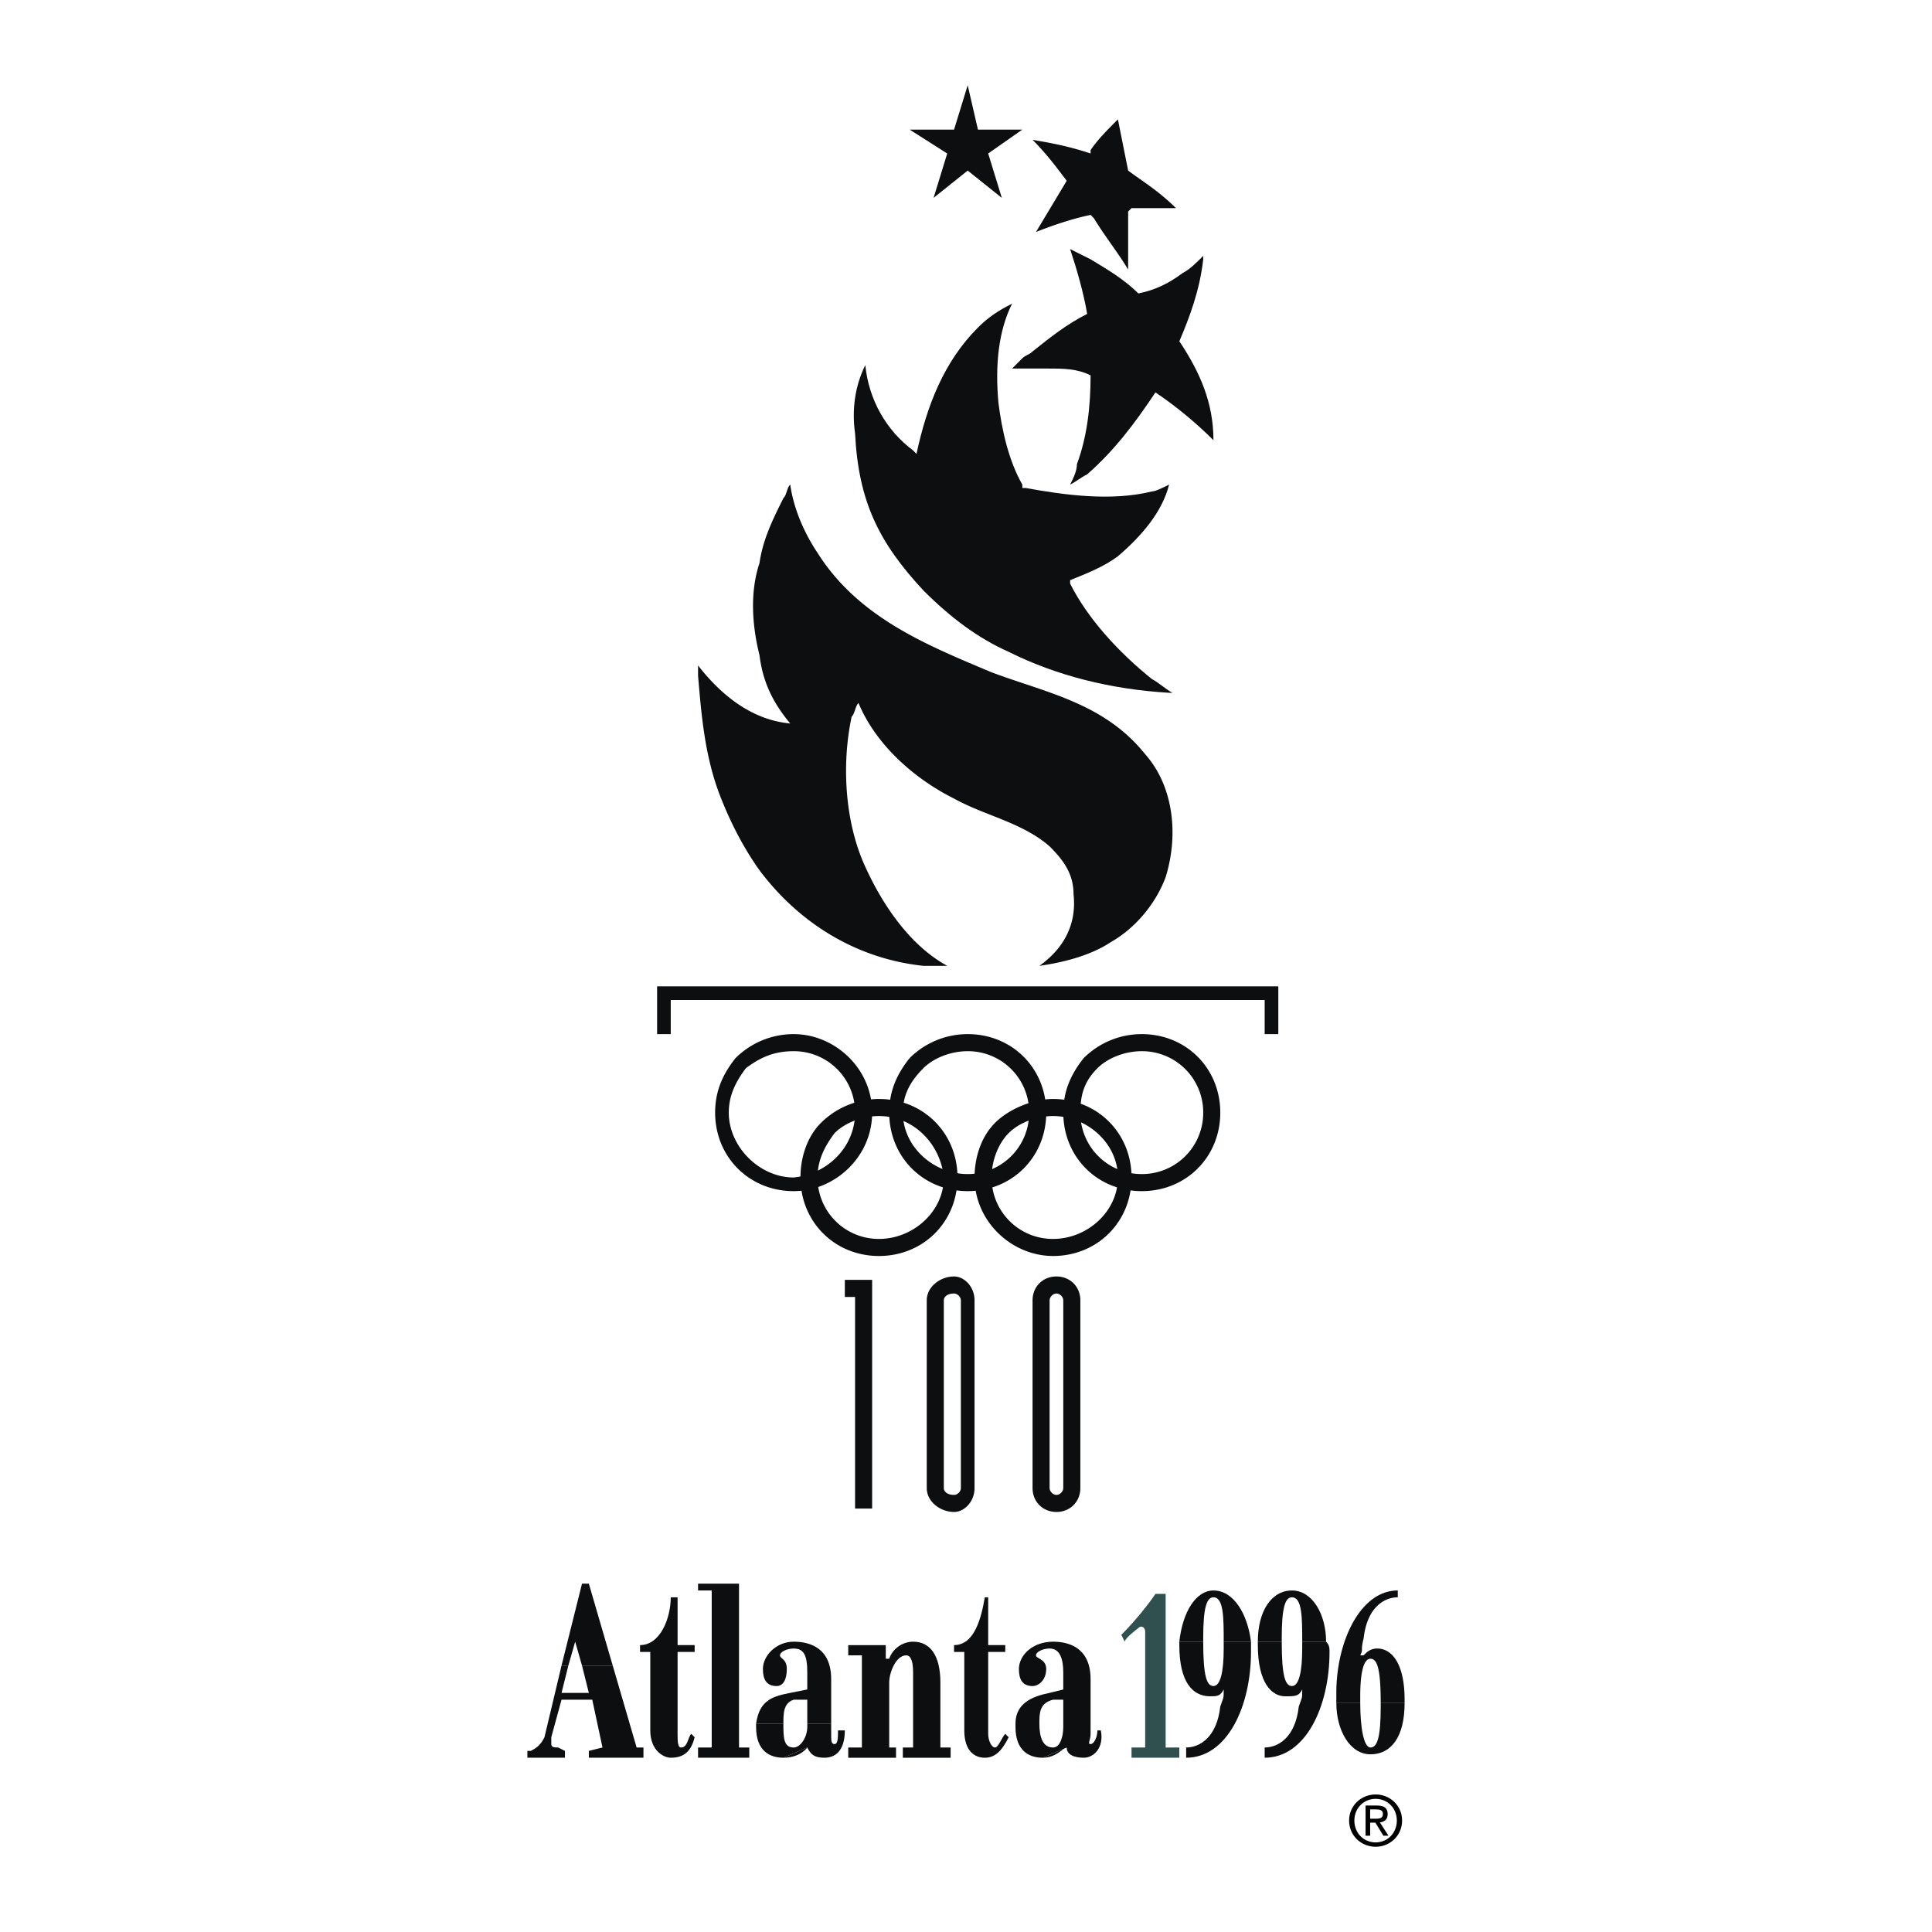 <svg xmlns="http://www.w3.org/2000/svg" width="2500" height="2500" viewBox="0 0 192.756 192.756"><g fill-rule="evenodd" clip-rule="evenodd"><path fill="#fff" d="M0 0h192.756v192.756H0V0z"/><path fill="#0c0e0f" d="M56.024 166.174l2.043-8.172h.682l2.383 8.172h-3.065l-.681-2.383-.681 2.383h-.681z"/><path d="M56.024 166.174l-1.703 7.152c-.341.682-.682 1.021-1.362 1.361h-.341v.682h3.746v-.682l-.681-.34c-.34 0-.681 0-.681-.34v-.682l1.022-3.746h3.065l1.021 4.768-1.362.34v.682h5.449v-1.021h-.681l-2.384-8.174h-3.065l.681 2.725h-2.724l.681-2.725h-.681zM67.603 159.363v4.768h1.703v.682h-1.703v8.172c0 .682 0 1.363.34 1.363.681 0 .681-1.021 1.022-1.363l.34.342c-.34 1.361-1.021 2.043-2.384 2.043-.681 0-2.043-.682-2.043-2.725v-7.832h-1.021v-.682c2.043 0 3.064-2.725 3.064-4.768h.682zM73.732 158.002v16.346h1.022v1.021h-5.108v-1.021h1.362v-15.666h-1.362v-.68h4.086zM80.543 174.348s-.681 1.021-2.384 1.021l2.384-1.021zM88.375 164.131v1.363h.34c.34-1.021 1.362-1.703 2.384-1.703 1.702 0 2.724 1.361 2.724 4.086v6.471h1.022v1.021h-4.768v-1.021H91.1v-7.492c0-1.361-.341-1.703-.682-1.703-1.021 0-1.703 1.703-1.703 2.725v6.471h.681v1.021h-4.768v-1.021h1.362v-9.195h-1.362v-1.021h3.747v-.002zM98.592 159.363v4.768h1.703v.682h-1.703v8.172c0 .682.34 1.363.682 1.363.34 0 .68-1.021 1.021-1.363l.34.342c-.682 1.361-1.361 2.043-2.383 2.043s-2.044-.682-2.044-2.725v-7.832h-1.022v-.682c2.044 0 2.724-2.725 3.066-4.768h.34zM75.435 171.963c.34-2.383 1.703-2.723 3.405-3.064l1.703-.34v-1.703c0-1.703-.34-2.383-1.362-2.383-.681 0-1.362.34-1.362.68 0 .342.681.342.681 1.363s-.341 1.701-1.022 1.701c-1.021 0-1.362-.68-1.362-1.701 0-1.363 1.362-2.725 3.065-2.725s3.746.682 3.746 3.746v4.426h-2.384v-2.383h-1.362c-1.021.34-1.021 1.361-1.021 2.383h-2.725z" fill="#0c0e0f"/><path d="M75.435 171.963v.342c0 2.383 1.362 3.064 2.724 3.064l2.384-1.021c.34.682.681 1.021 1.703 1.021 1.362 0 2.043-1.021 2.043-2.725h-.681c0 .682 0 1.363-.34 1.363-.341 0-.341-.342-.341-1.023v-1.021h-2.384v.342c0 1.021-.681 2.043-1.362 2.043-1.021 0-1.021-1.021-1.021-2.385h-2.725zM101.316 171.963c0-2.043 1.703-2.723 3.404-3.064l1.363-.34v-1.703c0-1.361-.34-2.383-1.363-2.383-.68 0-1.361.34-1.361.68 0 .342 1.021.342 1.021 1.363s-.682 1.701-1.361 1.701c-1.021 0-1.363-.68-1.363-1.701 0-1.363 1.363-2.725 3.406-2.725 1.703 0 3.746.682 3.746 3.746v4.426h-2.725v-2.383h-1.021c-1.363.34-1.363 1.361-1.363 2.383h-2.383zM101.316 171.963v.342c0 2.383 1.361 3.064 2.725 3.064l2.383-1.021c0 .682.682 1.021 1.703 1.021s2.043-1.021 1.703-2.725h-.342c0 .682-.34 1.363-.68 1.363-.342 0 0-.342 0-1.023v-1.021h-2.725v.342c0 1.021-.34 2.043-1.021 2.043-1.021 0-1.363-1.021-1.363-2.385h-2.383z" fill="#0c0e0f"/><path d="M106.424 174.348c-.34 0-1.021 1.021-2.383 1.021l2.383-1.021z" fill="#0c0e0f"/><path d="M112.213 163.791l-.34-.682c1.361-1.361 2.725-3.064 3.404-4.086h1.021v15.324h1.363v1.021h-4.768v-1.021h1.361V162.77c0-.342-.34-.682-.68-.342.002 0-1.361 1.021-1.361 1.363z" fill="#2f504e"/><path d="M117.662 163.791c.34-3.064 1.703-5.109 3.404-5.109 2.045 0 3.406 2.385 3.746 5.109h-2.723c0-2.385 0-4.428-1.023-4.428-.68 0-1.021 1.021-1.021 4.086v.342h-2.383z" fill="#0c0e0f"/><path d="M117.662 163.791v.34c0 3.746 1.361 5.109 3.064 5.109.682 0 1.021 0 1.363-.682 0 1.021 0 .682-.342 1.703-.34 3.064-2.043 4.086-3.404 4.086v1.021c4.086 0 6.469-5.107 6.469-10.557v-1.021h-2.723v.682c0 2.383-.342 3.744-1.023 3.744-.68 0-1.021-1.021-1.021-4.426h-2.383v.001zM125.494 163.791c0-3.064 1.363-5.109 3.406-5.109s3.404 2.385 3.404 5.109h-2.383c0-2.385 0-4.428-1.021-4.428-.682 0-1.021 1.021-1.021 4.086v.342h-2.385z" fill="#0c0e0f"/><path d="M125.494 163.791v.34c0 3.746 1.363 5.109 2.725 5.109 1.021 0 1.361 0 1.703-.682 0 1.021 0 .682-.342 1.703-.34 3.064-2.043 4.086-3.404 4.086v1.021c4.086 0 6.471-5.107 6.471-10.557 0-.34 0-.682-.342-1.021h-2.383v.682c0 2.383-.342 3.744-1.021 3.744-.682 0-1.021-1.021-1.021-4.426h-2.386v.001zM140.137 169.92c0 3.406-1.361 5.109-3.404 5.109s-3.406-2.385-3.406-5.109h2.385c0 2.385.34 4.428 1.021 4.428s1.021-1.021 1.021-4.086v-.342h2.383z" fill="#0c0e0f"/><path d="M140.137 169.92v-.34c0-3.746-1.361-5.107-2.723-5.107-.682 0-1.021.34-1.363.68h-.34c.34-.68 0-.34.34-1.703.342-3.064 2.043-4.086 3.406-4.086v-.682c-3.746 0-6.131 5.109-6.131 10.217v1.021h2.385v-.68c0-2.385.34-3.746 1.021-3.746s1.021 1.021 1.021 4.426h2.384zM87.013 127.693v22.817h-1.702v-21.114h-1.022v-1.703h2.724zM74.413 106.58c1.362-1.021 2.725-1.703 4.768-1.703a6.105 6.105 0 0 1 6.13 6.131c0 3.404-2.725 6.129-6.13 6.469-3.405 0-6.47-3.064-6.47-6.469-.001-1.703.681-3.067 1.702-4.428l-1.021-1.021c-1.362 1.703-2.043 3.404-2.043 5.449 0 4.426 3.406 7.832 7.833 7.832 4.087 0 7.833-3.406 7.833-7.832 0-4.428-3.746-7.834-7.833-7.834a8.21 8.21 0 0 0-5.789 2.385l1.02 1.021zM92.122 106.58c1.021-1.021 2.724-1.703 4.427-1.703a6.105 6.105 0 0 1 6.129 6.131 6.105 6.105 0 0 1-6.129 6.129c-3.405 0-6.47-2.725-6.47-6.129-.001-1.703.68-3.067 2.043-4.428l-1.362-1.021c-1.362 1.703-2.043 3.404-2.043 5.449 0 4.426 3.406 7.832 7.833 7.832 4.428 0 7.833-3.406 7.833-7.832 0-4.428-3.404-7.834-7.833-7.834a8.208 8.208 0 0 0-5.789 2.385l1.361 1.021zM109.488 106.58c1.023-1.021 2.725-1.703 4.428-1.703a6.104 6.104 0 0 1 6.129 6.131 6.104 6.104 0 0 1-6.129 6.129 6.105 6.105 0 0 1-6.129-6.129c0-1.703.34-3.067 1.701-4.428l-1.361-1.021c-1.361 1.703-2.043 3.404-2.043 5.449 0 4.426 3.404 7.832 7.832 7.832s7.832-3.406 7.832-7.832c0-4.428-3.404-7.834-7.832-7.834a8.208 8.208 0 0 0-5.789 2.385l1.361 1.021z" fill="#0c0e0f"/><path d="M83.268 113.051c1.021-1.021 2.724-1.703 4.427-1.703 3.406 0 6.129 2.725 6.47 6.129 0 3.406-3.064 6.131-6.47 6.131a6.105 6.105 0 0 1-6.129-6.131c-.001-1.702.68-3.065 1.702-4.426l-1.362-1.021c-1.362 1.361-2.043 3.404-2.043 5.447 0 4.428 3.406 7.834 7.833 7.834s7.833-3.406 7.833-7.834c0-4.426-3.405-7.832-7.833-7.832a8.21 8.21 0 0 0-5.789 2.385l1.361 1.021zM100.635 113.051c1.021-1.021 2.725-1.703 4.428-1.703 3.404 0 6.471 2.725 6.471 6.129 0 3.406-3.066 6.131-6.471 6.131a6.106 6.106 0 0 1-6.131-6.131c0-1.702.681-3.405 1.703-4.426l-1.361-1.021c-1.363 1.361-2.043 3.404-2.043 5.447 0 4.428 3.746 7.834 7.832 7.834 4.426 0 7.832-3.406 7.832-7.834 0-4.426-3.406-7.832-7.832-7.832-2.043 0-4.428 1.021-5.789 2.385l1.361 1.021zM66.921 103.174h-1.362v-4.768h61.978v4.768h-1.361V99.77H66.921v3.404zM95.867 129.736v18.73c0 .34-.34.68-.681.68-.681 0-1.021-.34-1.021-.68v-18.73c0-.34.341-.682 1.021-.682.341.001.681.342.681.682h1.363c0-1.361-1.022-2.383-2.044-2.383-1.362 0-2.724 1.021-2.724 2.383v18.73c0 1.361 1.362 2.383 2.724 2.383 1.022 0 2.044-1.021 2.044-2.383v-18.73h-1.363zM106.084 129.736v18.73c0 .34-.34.68-.682.68-.34 0-.682-.34-.682-.68v-18.73c0-.34.342-.682.682-.682.342.001.682.342.682.682h1.703c0-1.361-1.021-2.383-2.385-2.383-1.361 0-2.383 1.021-2.383 2.383v18.73c0 1.361 1.021 2.383 2.383 2.383 1.363 0 2.385-1.021 2.385-2.383v-18.73h-1.703zM81.565 55.159c4.086 6.47 10.897 9.194 17.367 11.918 5.449 2.043 11.238 3.065 15.324 8.173 2.725 3.065 3.406 7.833 2.043 12.26-1.021 2.724-3.064 5.108-5.447 6.47-2.043 1.362-4.768 2.043-7.152 2.383 2.385-1.703 3.746-4.086 3.406-7.151 0-2.043-1.021-3.405-2.385-4.768-2.723-2.384-6.469-3.065-9.535-4.768-4.086-2.043-7.832-5.449-9.535-9.535-.34.34-.34 1.021-.681 1.362-1.022 4.768-.681 10.557 1.362 14.983 1.702 3.746 4.427 7.833 8.173 9.875h-2.384c-6.471-.681-12.26-4.086-16.346-9.535-1.703-2.384-3.065-5.108-4.086-7.833-1.362-3.746-1.703-7.492-2.043-11.579v-1.021c2.384 3.065 5.448 5.449 9.194 5.789-1.703-2.043-2.725-4.086-3.065-6.811-.681-2.725-1.021-6.13 0-9.194.34-2.384 1.362-4.427 2.384-6.471.341-.34.341-1.021.681-1.362.341 2.387 1.363 4.771 2.725 6.815zM96.548 8.504l1.022 4.428h4.428l-3.406 2.383 1.361 4.427-3.405-2.724-3.405 2.724 1.362-4.427-3.746-2.383h4.427l1.362-4.428zM112.555 17.018c1.361 1.021 3.064 2.043 4.768 3.746h-4.428l-.34.34v5.789c-1.021-1.703-2.385-3.406-3.406-5.108l-.34-.341c-1.703.341-3.746 1.021-5.449 1.703l3.064-5.108c-1.021-1.362-2.043-2.725-3.404-4.086 2.043.34 3.746.681 5.789 1.362v-.34c.68-1.021 1.703-2.043 2.725-3.065.339 1.702.679 3.405 1.021 5.108z" fill="#0c0e0f"/><path d="M108.809 25.872c1.703 1.021 3.404 2.043 4.768 3.405 1.701-.34 3.064-1.022 4.426-2.043.682-.34 1.363-1.021 2.043-1.703v.341c-.34 3.065-1.361 5.789-2.383 8.173 2.043 3.065 3.404 6.129 3.404 9.875-1.701-1.702-3.744-3.405-5.789-4.768-2.043 3.065-4.086 5.789-6.811 8.173-.68.341-1.021.681-1.701 1.022.34-.681.68-1.362.68-2.043 1.021-2.724 1.363-5.789 1.363-8.854-1.363-.682-2.725-.682-4.428-.682h-3.404l1.021-1.021c.34-.34.68-.34 1.021-.681 1.701-1.362 3.404-2.724 5.447-3.746-.34-2.043-1.021-4.427-1.701-6.47l2.044 1.022z" fill="#0c0e0f"/><path d="M101.998 48.688h.34c3.746.681 8.514 1.362 12.6.341.34 0 1.021-.341 1.703-.681-.682 2.724-2.725 5.108-5.107 7.151-1.363 1.022-3.066 1.703-4.768 2.384v.34c1.701 3.405 4.768 6.811 8.172 9.535.682.341 1.361 1.021 2.043 1.362h-.34c-5.789-.341-11.238-1.703-16.006-4.087-3.064-1.362-5.789-3.405-8.513-6.129-4.427-4.768-6.471-8.854-6.811-15.665-.341-2.384 0-4.768 1.021-6.811.34 3.405 2.043 6.47 4.768 8.513l.34.341c1.021-4.768 2.724-9.195 6.13-12.6 1.021-1.021 2.043-1.703 3.406-2.384-1.363 2.724-1.703 6.13-1.363 9.875.34 2.725 1.021 5.789 2.385 8.173v.342z" fill="#0c0e0f"/><path d="M137.25 184.252c1.422 0 2.637-1.105 2.637-2.617 0-1.498-1.215-2.602-2.637-2.602-1.436 0-2.65 1.104-2.65 2.602 0 1.511 1.214 2.617 2.65 2.617zm-2.125-2.617c0-1.234.932-2.166 2.125-2.166 1.18 0 2.113.932 2.113 2.166 0 1.256-.934 2.182-2.113 2.182-1.193-.001-2.125-.926-2.125-2.182zm1.574.207h.523l.795 1.305h.51l-.855-1.324c.441-.057.779-.291.779-.828 0-.594-.352-.857-1.062-.857h-1.146v3.01h.457v-1.306h-.001zm0-.387v-.932h.621c.316 0 .654.07.654.441 0 .463-.344.49-.73.49h-.545v.001z"/></g></svg>